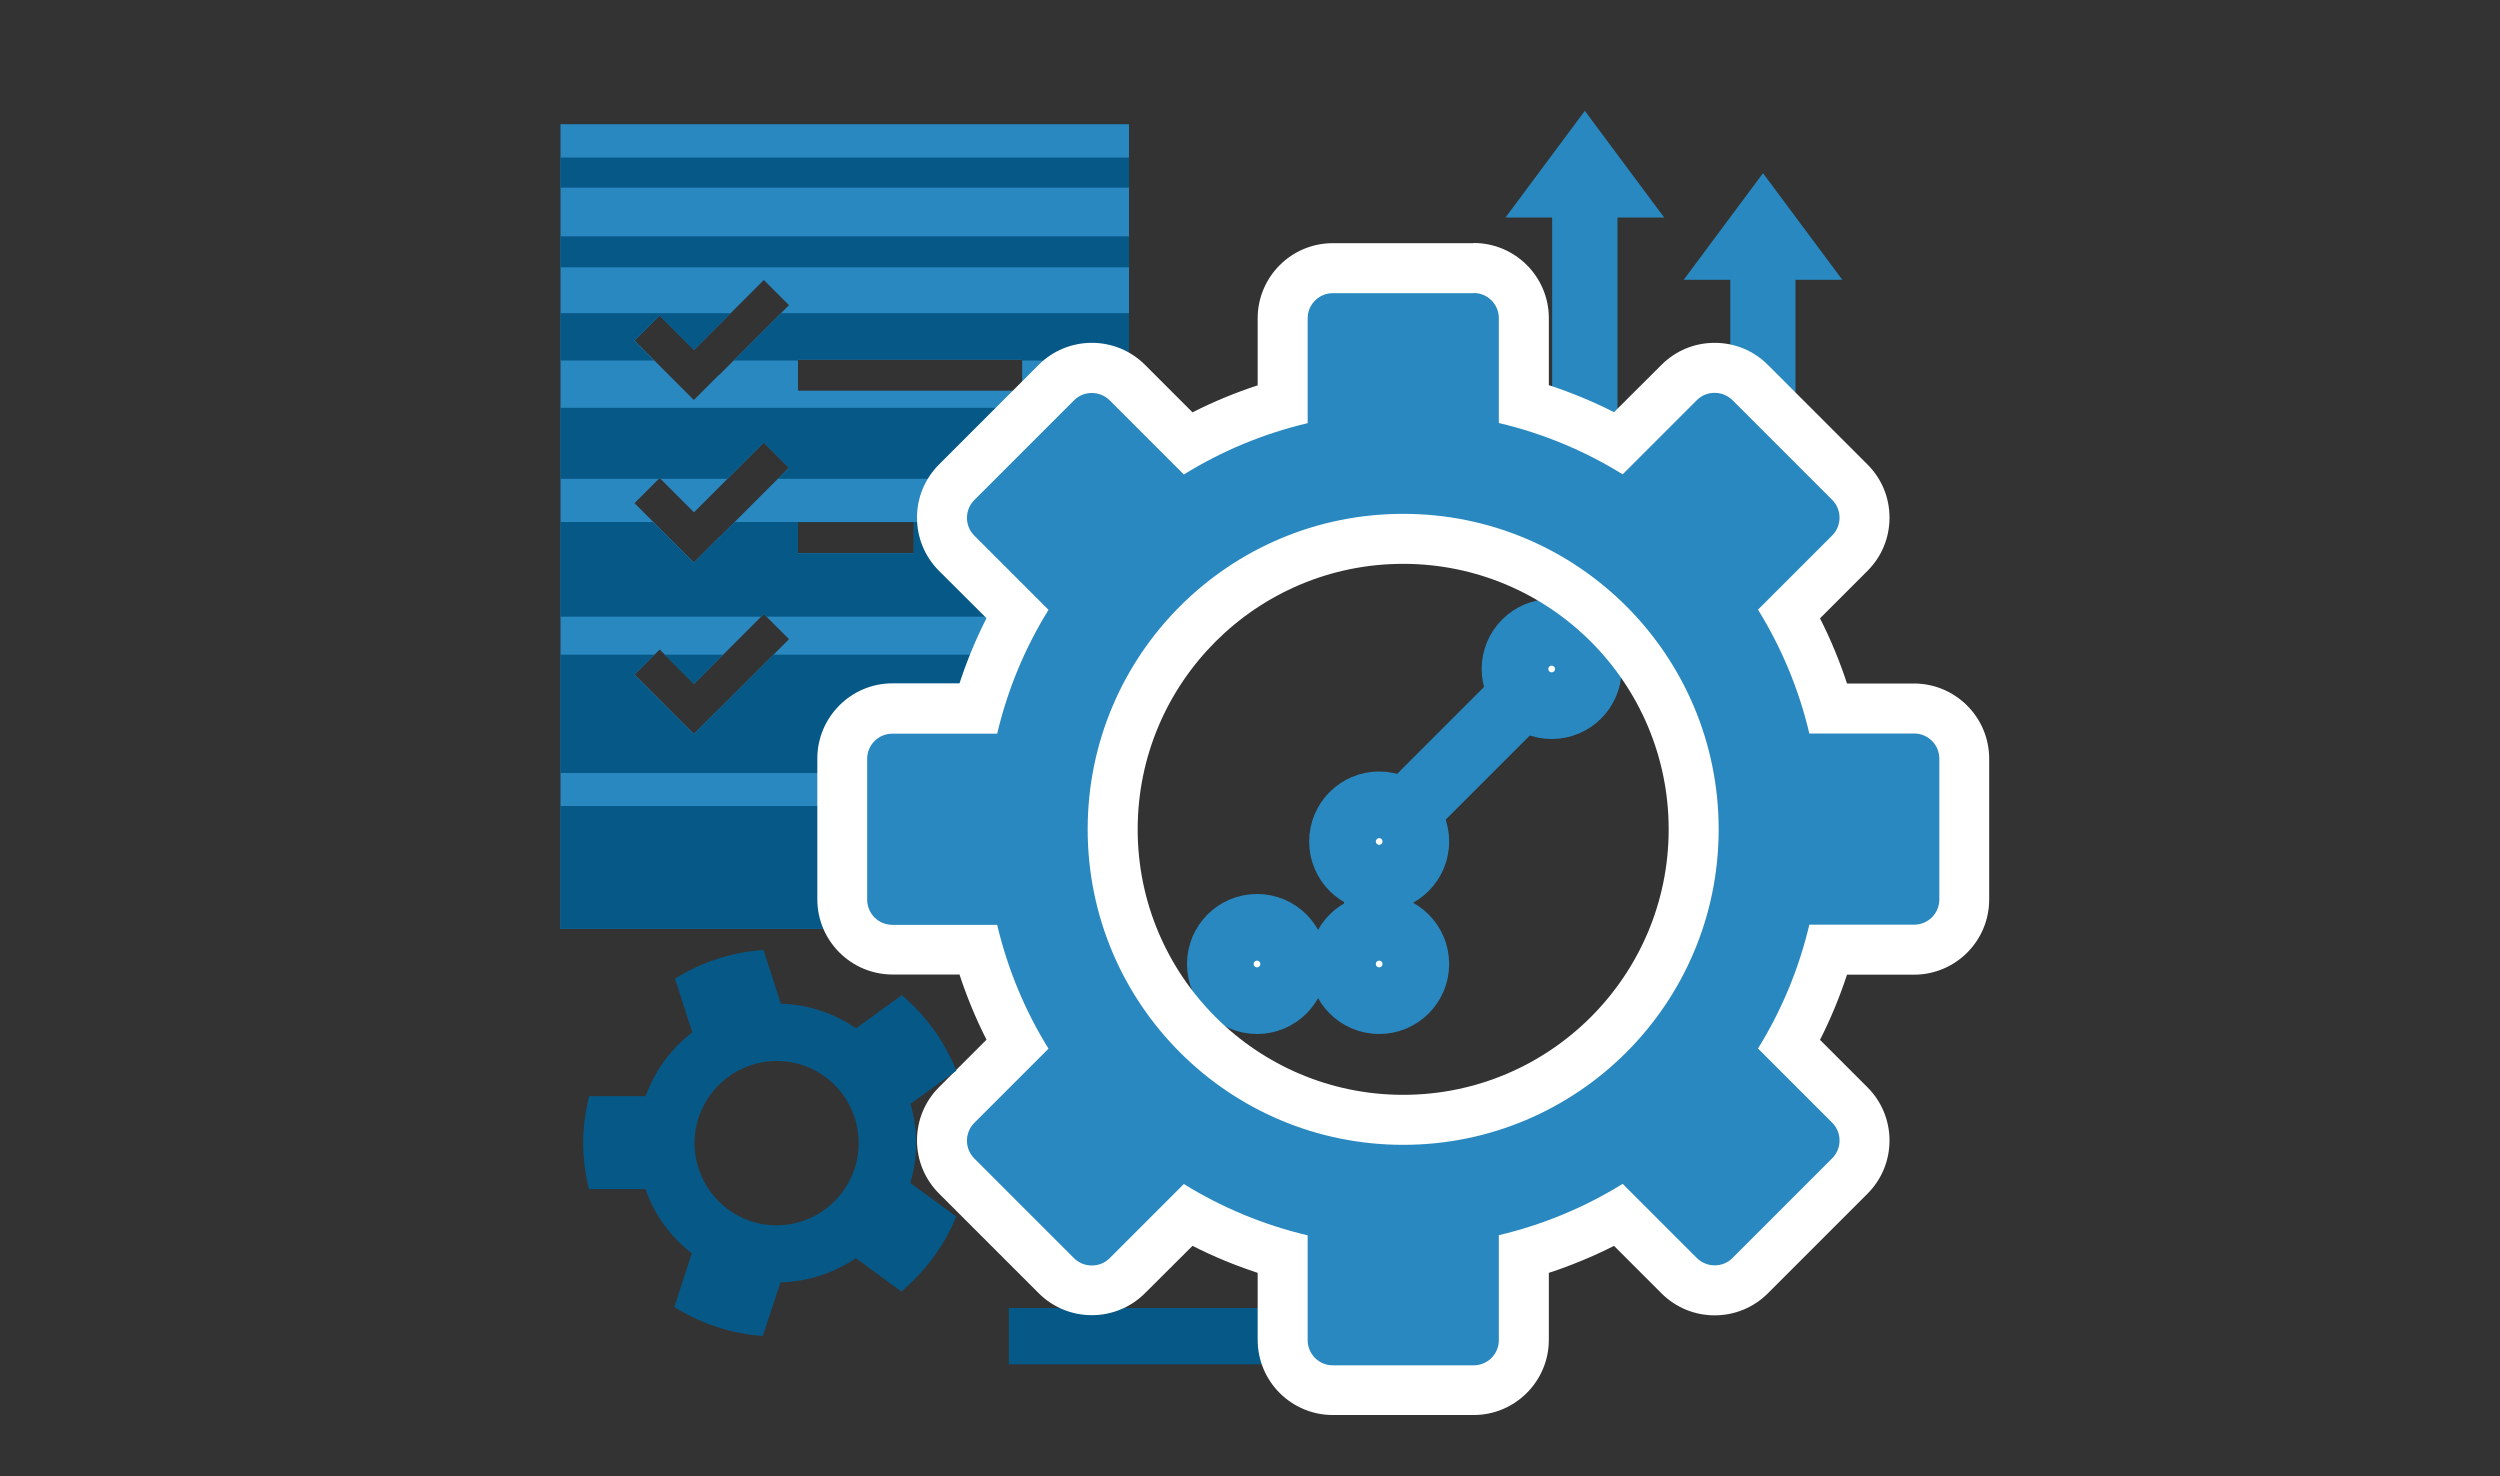 <?xml version="1.0" encoding="UTF-8"?>
<svg id="Layer_2" data-name="Layer 2" xmlns="http://www.w3.org/2000/svg" xmlns:xlink="http://www.w3.org/1999/xlink" viewBox="0 0 150 88.58">
  <rect x="0" y="0" width="150" height="88.58" fill="#333333" stroke="none"/>
  <defs>
    <style>
      .cls-1, .cls-2 {
        fill: #fff;
      }

      .cls-3 {
        fill: #2988bf;
      }

      .cls-4, .cls-5 {
        fill: none;
      }

      .cls-4, .cls-2 {
        stroke: #2988bf;
        stroke-miterlimit: 10;
        stroke-width: 4px;
      }

      .cls-6 {
        clip-path: url(#clippath);
      }

      .cls-7 {
        fill: #065887;
      }
    </style>
    <clipPath id="clippath">
      <path class="cls-5" d="m50.42,53.98v-8.45c0-1.72,1.4-3.12,3.12-3.12h5.06c.55-1.94,1.33-3.8,2.31-5.57l-3.58-3.58c-.59-.59-.91-1.37-.91-2.2s.32-1.62.91-2.2l5.98-5.98c.59-.59,1.37-.91,2.2-.91s1.62.32,2.2.91l.03.03V7.45h-34.11v48.28h17.33c-.34-.5-.54-1.1-.54-1.74Zm-2.54-32.41h13.45v1.87h-13.45v-1.87Zm-4.75,20.97l-1.51,1.51-1.51-1.51-2.05-2.05,1.51-1.51,2.06,2.06,4.19-4.19,1.51,1.51-4.19,4.19Zm0-10.29l-1.51,1.51-1.51-1.51-2.05-2.05,1.51-1.51,2.06,2.06,4.19-4.19,1.51,1.51-4.19,4.19Zm0-9.75l-1.51,1.51-1.51-1.51-2.05-2.05,1.51-1.51,2.06,2.06,4.19-4.19,1.51,1.51-4.19,4.19Zm4.75,8.83h6.95v1.87h-6.95v-1.87Z"/>
    </clipPath>
  </defs>
  <g id="COLOUR">
    <rect class="cls-5" width="150" height="88.58"/>
    <g>
      <rect class="cls-7" x="60.53" y="78.48" width="26.14" height="3.38"/>
      <path class="cls-3" d="m33.63,7.45v48.28h17.33c-.34-.5-.54-1.1-.54-1.74v-8.45c0-1.72,1.4-3.12,3.12-3.12h5.06c.55-1.94,1.33-3.8,2.31-5.57l-3.58-3.58c-.59-.59-.91-1.37-.91-2.2s.32-1.62.91-2.2l5.98-5.98c.59-.59,1.37-.91,2.2-.91s1.62.32,2.2.91l.03.03V7.45h-34.11Zm9.51,35.08l-1.51,1.51-1.51-1.51-2.05-2.05,1.51-1.51,2.06,2.06,4.19-4.19,1.51,1.51-4.19,4.19Zm0-10.29l-1.51,1.51-1.51-1.51-2.05-2.05,1.51-1.51,2.06,2.06,4.19-4.19,1.51,1.51-4.19,4.19Zm0-9.75l-1.51,1.51-1.51-1.51-2.05-2.05,1.51-1.51,2.06,2.06,4.19-4.19,1.51,1.51-4.19,4.19Zm11.69,10.7h-6.95v-1.87h6.95v1.87Zm6.5-9.75h-13.45v-1.87h13.45v1.87Z"/>
      <g class="cls-6">
        <rect class="cls-7" x="29.79" y="14.18" width="38.99" height="1.86"/>
        <rect class="cls-7" x="29.79" y="18.79" width="38.99" height="2.84"/>
        <rect class="cls-7" x="29.79" y="24.47" width="38.99" height="4.26"/>
        <rect class="cls-7" x="29.79" y="31.32" width="38.99" height="5.68"/>
        <rect class="cls-7" x="29.79" y="39.28" width="38.99" height="7.1"/>
        <rect class="cls-7" x="29.79" y="48.36" width="38.99" height="8.52"/>
        <rect class="cls-7" x="29.79" y="9.45" width="38.99" height="1.81"/>
      </g>
      <polyline class="cls-4" points="75.42 57.84 82.64 57.84 82.64 50.45 93.53 39.56"/>
      <circle class="cls-2" cx="75.42" cy="57.84" r="2.2"/>
      <circle class="cls-2" cx="82.75" cy="57.84" r="2.2"/>
      <circle class="cls-2" cx="82.75" cy="50.49" r="2.2"/>
      <circle class="cls-2" cx="93.1" cy="40.14" r="2.2"/>
      <polygon class="cls-3" points="90.33 13.05 95.09 6.65 99.85 13.05 90.33 13.05"/>
      <polygon class="cls-3" points="97.05 25.71 93.13 24.2 93.13 12.62 97.05 12.62 97.05 25.71"/>
      <polygon class="cls-3" points="101.02 16.79 105.78 10.39 110.54 16.79 101.02 16.79"/>
      <polygon class="cls-3" points="107.73 24.91 103.82 21.53 103.82 16.36 107.73 16.36 107.73 24.91"/>
      <g>
        <path class="cls-3" d="m79.97,83.43c-1.66,0-3.01-1.35-3.01-3.01v-5.13c-1.98-.56-3.89-1.35-5.69-2.36l-3.63,3.63c-.57.57-1.33.88-2.13.88s-1.56-.31-2.13-.88l-5.98-5.98c-.57-.57-.88-1.33-.88-2.13s.31-1.56.88-2.13l3.63-3.63c-1.01-1.8-1.8-3.71-2.36-5.69h-5.13c-1.66,0-3.01-1.35-3.01-3.01v-8.45c0-1.66,1.35-3.01,3.01-3.01h5.13c.56-1.98,1.35-3.89,2.36-5.69l-3.63-3.63c-.57-.57-.88-1.33-.88-2.13,0-.81.31-1.56.88-2.13l5.98-5.98c.57-.57,1.33-.88,2.13-.88s1.56.31,2.13.88l3.63,3.63c1.8-1.01,3.71-1.8,5.69-2.36v-5.13c0-1.66,1.35-3.01,3.01-3.01h8.45c1.66,0,3.01,1.35,3.01,3.01v5.13c1.98.56,3.89,1.35,5.69,2.36l3.63-3.63c.57-.57,1.33-.88,2.13-.88s1.56.31,2.13.88l5.98,5.98c.57.57.88,1.32.88,2.13,0,.81-.31,1.56-.88,2.13l-3.63,3.63c1.01,1.8,1.8,3.71,2.36,5.69h5.13c1.66,0,3.01,1.35,3.01,3.01v8.45c0,1.66-1.35,3.01-3.01,3.01h-5.13c-.56,1.98-1.35,3.89-2.36,5.69l3.63,3.63c1.18,1.17,1.18,3.09,0,4.26l-5.98,5.98c-.57.57-1.33.88-2.13.88s-1.56-.31-2.13-.88l-3.63-3.63c-1.8,1.01-3.71,1.8-5.69,2.36v5.13c0,1.66-1.35,3.01-3.01,3.01h-8.45Zm4.23-51.1c-9.61,0-17.43,7.82-17.43,17.43s7.82,17.43,17.43,17.43,17.43-7.82,17.43-17.43-7.82-17.43-17.43-17.43Z"/>
        <path class="cls-1" d="m88.42,17.58c.84,0,1.51.68,1.51,1.51v6.29c2.67.63,5.17,1.68,7.43,3.08l4.45-4.45c.3-.3.68-.44,1.07-.44s.77.15,1.07.44l5.98,5.98c.59.59.59,1.55,0,2.14l-4.45,4.45c1.4,2.26,2.45,4.76,3.08,7.43h6.29c.84,0,1.51.68,1.51,1.51v8.45c0,.84-.68,1.51-1.51,1.51h-6.29c-.63,2.67-1.68,5.17-3.08,7.43l4.45,4.45c.59.59.59,1.55,0,2.14l-5.98,5.98c-.3.3-.68.44-1.07.44s-.78-.15-1.07-.44l-4.45-4.45c-2.26,1.4-4.76,2.45-7.43,3.08v6.3c0,.84-.68,1.51-1.51,1.51h-8.45c-.84,0-1.51-.68-1.51-1.51v-6.29c-2.67-.63-5.17-1.68-7.43-3.08l-4.45,4.45c-.3.3-.68.44-1.07.44s-.78-.15-1.07-.44l-5.98-5.98c-.59-.59-.59-1.55,0-2.14l4.45-4.45c-1.4-2.26-2.45-4.76-3.08-7.43h-6.29c-.84,0-1.51-.68-1.51-1.51v-8.45c0-.84.68-1.51,1.51-1.51h6.29c.63-2.67,1.68-5.17,3.08-7.43l-4.45-4.45c-.59-.59-.59-1.55,0-2.14l5.98-5.98c.3-.3.68-.44,1.07-.44s.78.15,1.07.44l4.45,4.45c2.26-1.4,4.76-2.45,7.43-3.08v-6.29c0-.84.68-1.51,1.51-1.51h8.45m-4.23,51.1c10.45,0,18.93-8.47,18.93-18.93s-8.47-18.93-18.93-18.93-18.93,8.47-18.93,18.93,8.47,18.93,18.93,18.93m4.23-54.1h-8.45c-2.49,0-4.51,2.02-4.51,4.51v4.02c-1.34.44-2.65.98-3.91,1.62l-2.85-2.85c-.85-.85-1.99-1.32-3.19-1.32s-2.34.47-3.19,1.32l-5.98,5.98c-.85.85-1.32,1.99-1.32,3.19s.47,2.34,1.32,3.19l2.85,2.84c-.64,1.26-1.18,2.57-1.62,3.91h-4.02c-2.49,0-4.51,2.03-4.51,4.51v8.45c0,2.49,2.03,4.51,4.51,4.51h4.02c.44,1.34.98,2.65,1.62,3.91l-2.85,2.85c-.85.85-1.32,1.99-1.32,3.19s.47,2.34,1.32,3.19l5.98,5.98c.85.85,1.99,1.32,3.19,1.32s2.34-.47,3.19-1.32l2.85-2.84c1.26.64,2.57,1.18,3.91,1.62v4.02c0,2.49,2.02,4.51,4.51,4.51h8.45c2.49,0,4.51-2.03,4.51-4.51v-4.02c1.34-.44,2.65-.98,3.91-1.62l2.85,2.85c.85.85,1.99,1.32,3.19,1.32s2.34-.47,3.19-1.32l5.98-5.98c.85-.85,1.32-1.99,1.32-3.19s-.47-2.34-1.32-3.19l-2.85-2.85c.64-1.26,1.18-2.57,1.62-3.91h4.02c2.49,0,4.51-2.02,4.51-4.51v-8.45c0-2.49-2.03-4.51-4.51-4.51h-4.02c-.44-1.34-.98-2.65-1.62-3.91l2.85-2.85c.85-.85,1.32-1.98,1.32-3.19s-.47-2.34-1.32-3.19l-5.98-5.98c-.85-.85-1.98-1.32-3.19-1.32s-2.34.47-3.19,1.32l-2.85,2.84c-1.26-.64-2.57-1.18-3.91-1.62v-4.02c0-2.49-2.02-4.51-4.51-4.51h0Zm-4.23,51.1c-8.78,0-15.93-7.14-15.93-15.93s7.14-15.93,15.93-15.93,15.93,7.14,15.93,15.93-7.14,15.93-15.93,15.93h0Z"/>
      </g>
      <path class="cls-7" d="m57.36,72.98l-2.74-2c.22-.76.35-1.55.35-2.37,0-.82-.12-1.62-.34-2.38l2.75-1.99c-.71-1.77-1.84-3.32-3.27-4.53l-2.75,1.99c-1.29-.89-2.84-1.43-4.51-1.48l-1.04-3.22c-1.94.13-3.75.74-5.31,1.72l1.04,3.22c-1.27.97-2.25,2.3-2.8,3.83h-3.39c-.22.89-.36,1.82-.36,2.79,0,.96.13,1.89.35,2.79h3.39c.54,1.55,1.52,2.88,2.78,3.85l-1.05,3.22c1.56.98,3.36,1.6,5.31,1.74l1.06-3.22c1.67-.04,3.23-.57,4.52-1.45l2.73,2c1.44-1.21,2.58-2.75,3.3-4.51Zm-10.77.54c-2.72,0-4.91-2.22-4.92-4.94.01-2.72,2.23-4.92,4.94-4.92,2.72,0,4.92,2.22,4.91,4.94-.01,2.72-2.22,4.92-4.94,4.92Z"/>
    </g>
  </g>
</svg>